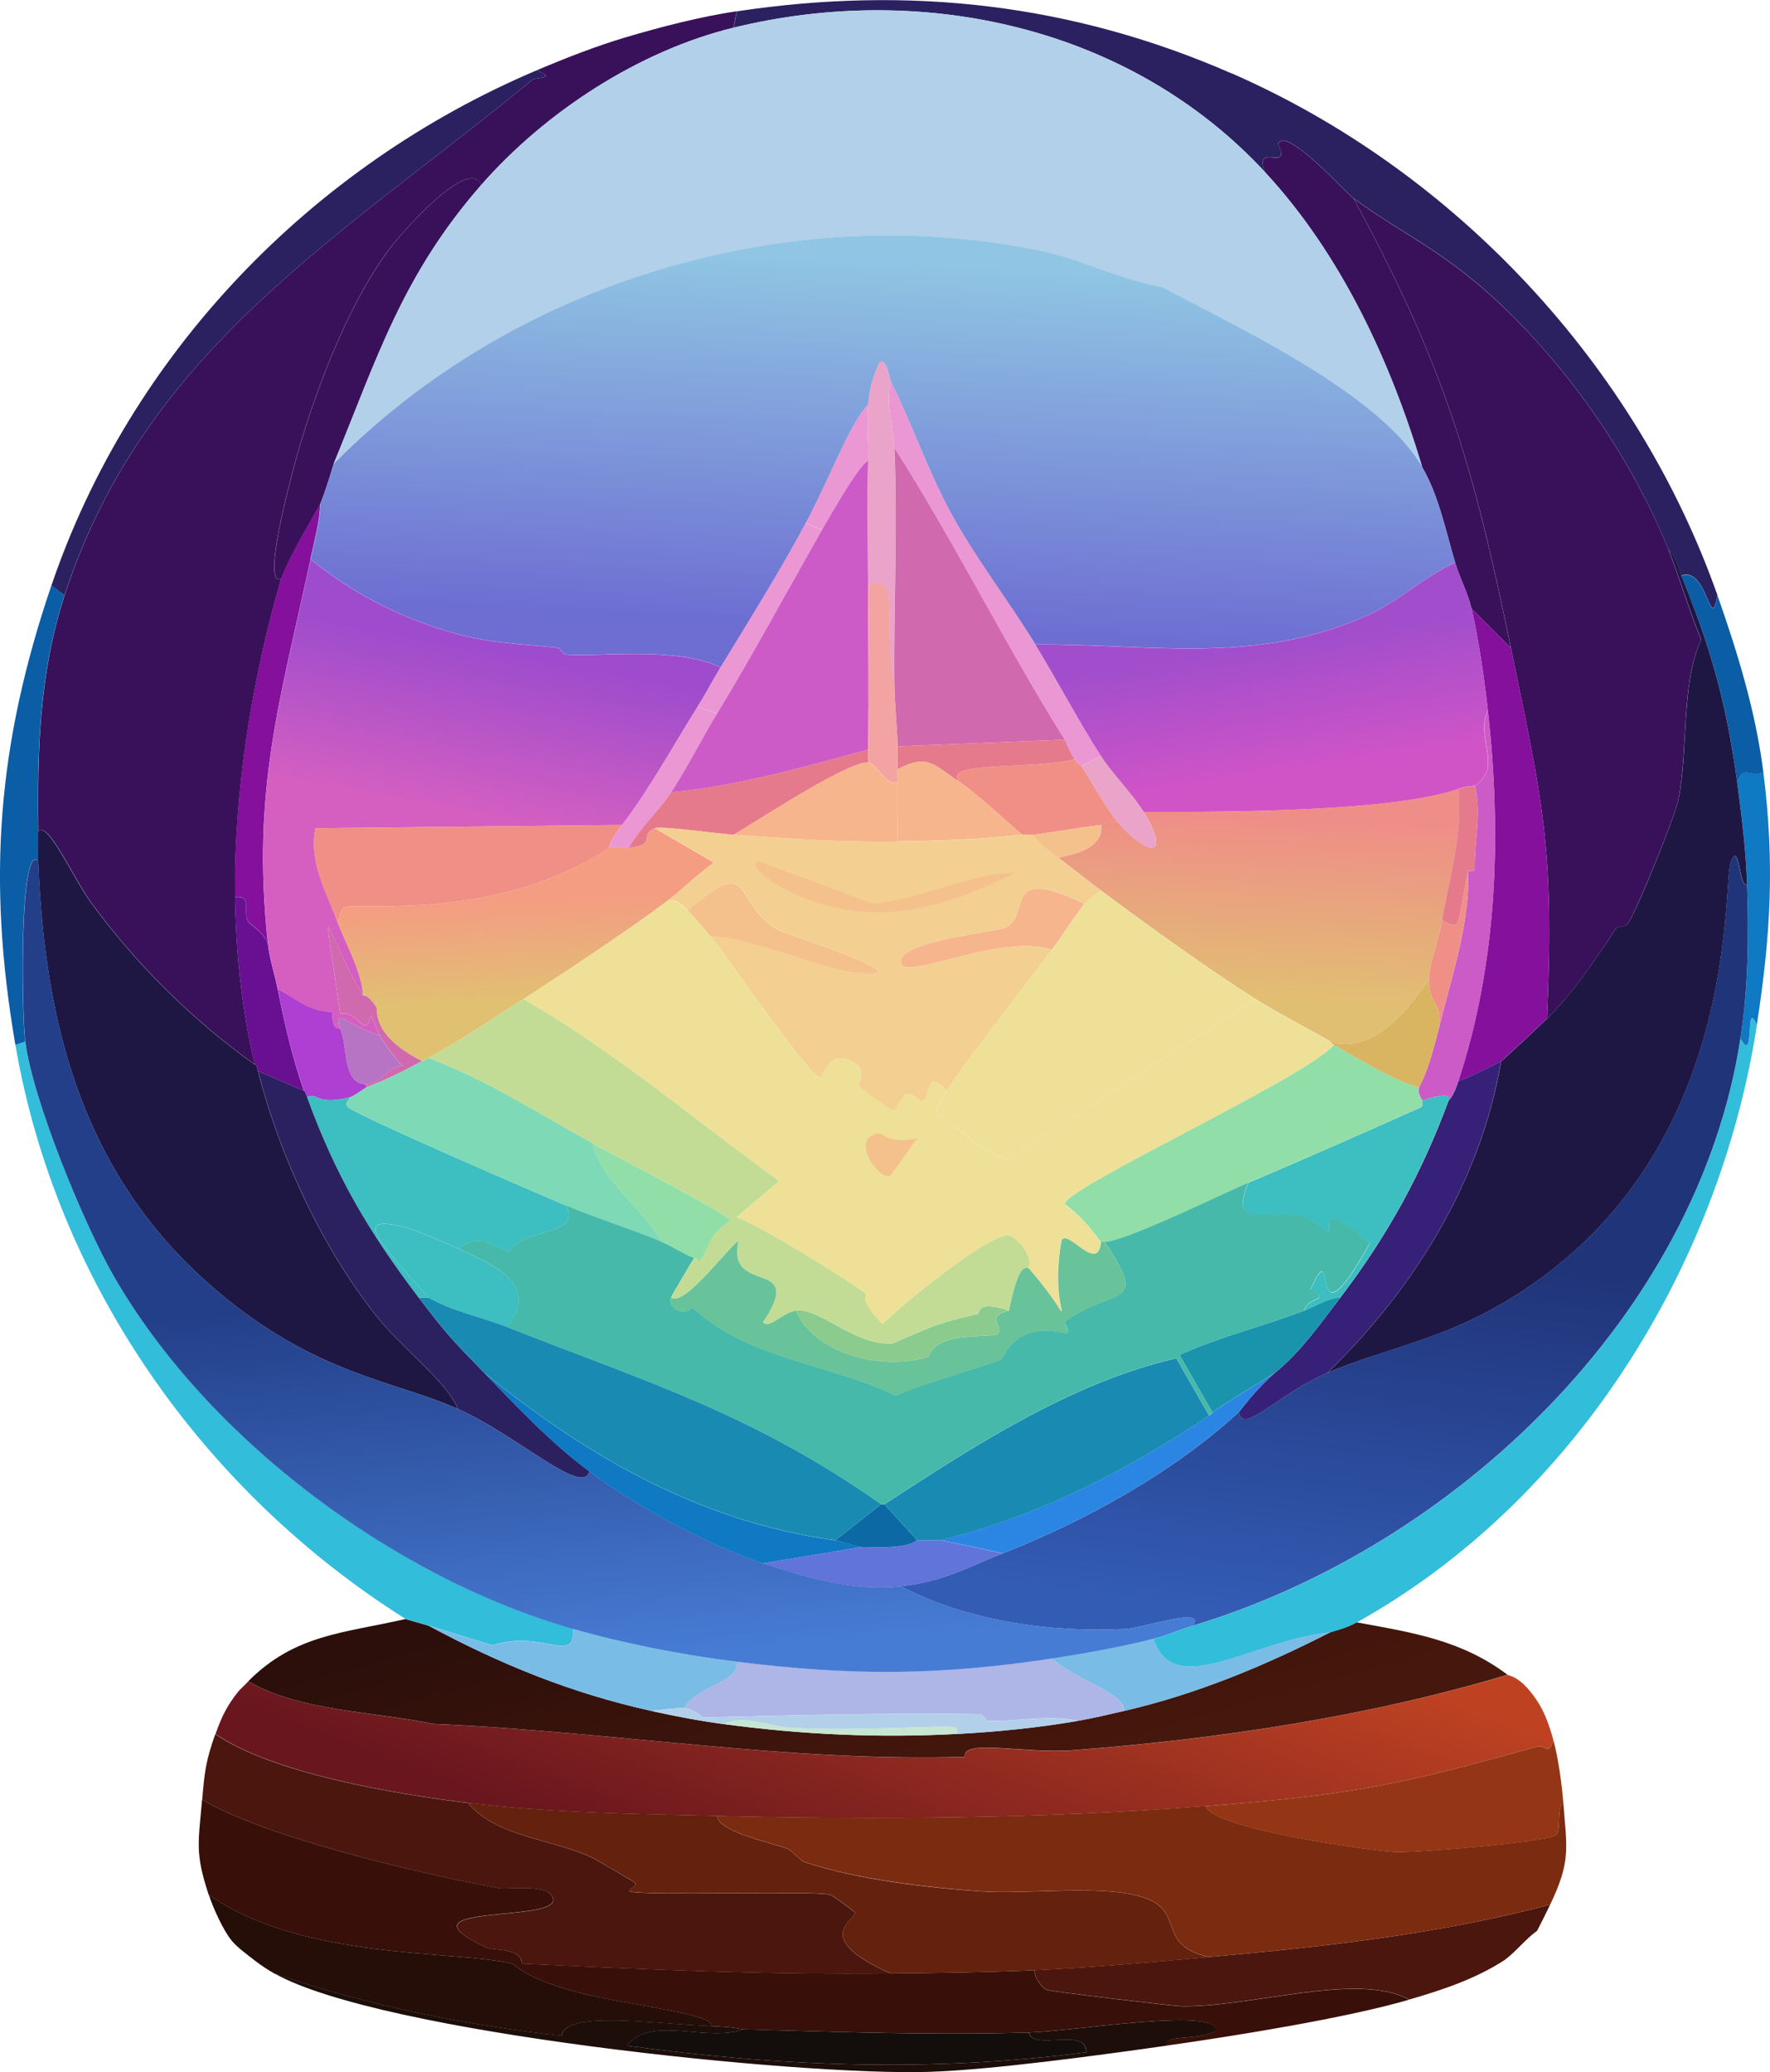 <?xml version="1.0" encoding="UTF-8"?>
<svg id="Layer_2" data-name="Layer 2" xmlns="http://www.w3.org/2000/svg" xmlns:xlink="http://www.w3.org/1999/xlink" viewBox="0 0 158.01 184.89">
  <defs>
    <style>
      .cls-1 {
        fill: #2b2160;
      }

      .cls-1, .cls-2, .cls-3, .cls-4, .cls-5, .cls-6, .cls-7, .cls-8, .cls-9, .cls-10, .cls-11, .cls-12, .cls-13, .cls-14, .cls-15, .cls-16, .cls-17, .cls-18, .cls-19, .cls-20, .cls-21, .cls-22, .cls-23, .cls-24, .cls-25, .cls-26, .cls-27, .cls-28, .cls-29, .cls-30, .cls-31, .cls-32, .cls-33, .cls-34, .cls-35, .cls-36, .cls-37, .cls-38, .cls-39, .cls-40, .cls-41, .cls-42, .cls-43, .cls-44, .cls-45, .cls-46, .cls-47, .cls-48, .cls-49, .cls-50, .cls-51, .cls-52, .cls-53, .cls-54, .cls-55, .cls-56 {
        stroke-width: 0px;
      }

      .cls-2 {
        fill: #84109b;
      }

      .cls-3 {
        fill: #ea97d4;
      }

      .cls-4 {
        fill: #eee097;
      }

      .cls-5 {
        fill: #0b5da6;
      }

      .cls-6 {
        fill: url(#linear-gradient);
      }

      .cls-7 {
        fill: #79bce5;
      }

      .cls-8 {
        fill: #cc5bc8;
      }

      .cls-9 {
        fill: #92dea8;
      }

      .cls-10 {
        fill: url(#linear-gradient-6);
      }

      .cls-11 {
        fill: #f3cf91;
      }

      .cls-12 {
        fill: #8ccb8e;
      }

      .cls-13 {
        fill: #381009;
      }

      .cls-14 {
        fill: #aeb6e7;
      }

      .cls-15 {
        fill: #b874c4;
      }

      .cls-16 {
        fill: #d9b562;
      }

      .cls-17 {
        fill: url(#linear-gradient-5);
      }

      .cls-18 {
        fill: #f3a3a2;
      }

      .cls-19 {
        fill: #943615;
      }

      .cls-20 {
        fill: #7dd9b6;
      }

      .cls-21 {
        fill: #af3ed2;
      }

      .cls-22 {
        fill: #f08f86;
      }

      .cls-23 {
        fill: #7b2b10;
      }

      .cls-24 {
        fill: #130e0b;
      }

      .cls-25 {
        fill: url(#linear-gradient-2);
      }

      .cls-26 {
        fill: #46b9aa;
      }

      .cls-27 {
        fill: #f4c18d;
      }

      .cls-28 {
        fill: #39115a;
      }

      .cls-29 {
        fill: #e57a8c;
      }

      .cls-30 {
        fill: url(#linear-gradient-7);
      }

      .cls-31 {
        fill: #0c69a3;
      }

      .cls-32 {
        fill: url(#linear-gradient-3);
      }

      .cls-33 {
        fill: #68c39a;
      }

      .cls-34 {
        fill: url(#linear-gradient-9);
      }

      .cls-35 {
        fill: #372078;
      }

      .cls-36 {
        fill: #4b160d;
      }

      .cls-37 {
        fill: #3dbec0;
      }

      .cls-38 {
        fill: url(#linear-gradient-8);
      }

      .cls-39 {
        fill: #691092;
      }

      .cls-40 {
        fill: #f7b58d;
      }

      .cls-41 {
        fill: #1994ac;
      }

      .cls-42 {
        fill: #2b86e3;
      }

      .cls-43 {
        fill: #64210d;
      }

      .cls-44 {
        fill: #d169af;
      }

      .cls-45 {
        fill: #32bdda;
      }

      .cls-46 {
        fill: #c7e6d1;
      }

      .cls-47 {
        fill: #c3dc95;
      }

      .cls-48 {
        fill: #6174d9;
      }

      .cls-49 {
        fill: #1e1744;
      }

      .cls-50 {
        fill: url(#linear-gradient-4);
      }

      .cls-51 {
        fill: #198bb3;
      }

      .cls-52 {
        fill: #1d0e09;
      }

      .cls-53 {
        fill: #0f79c3;
      }

      .cls-54 {
        fill: #eaa3c9;
      }

      .cls-55 {
        fill: #b2d0ea;
      }

      .cls-56 {
        fill: #250d08;
      }
    </style>
    <linearGradient id="linear-gradient" x1="86.45" y1="135.21" x2="72.66" y2="171.63" gradientUnits="userSpaceOnUse">
      <stop offset="0" stop-color="#be4222"/>
      <stop offset="1" stop-color="#69161e"/>
    </linearGradient>
    <linearGradient id="linear-gradient-2" x1="74.69" y1="136.46" x2="81.42" y2="160.72" gradientUnits="userSpaceOnUse">
      <stop offset="0" stop-color="#2c0f0b"/>
      <stop offset="1" stop-color="#46170c"/>
    </linearGradient>
    <linearGradient id="linear-gradient-3" x1="54.1" y1="114.41" x2="56.83" y2="147.97" gradientUnits="userSpaceOnUse">
      <stop offset="0" stop-color="#233f89"/>
      <stop offset="1" stop-color="#477cd4"/>
    </linearGradient>
    <linearGradient id="linear-gradient-4" x1="118.65" y1="110.99" x2="114.6" y2="144.42" gradientUnits="userSpaceOnUse">
      <stop offset="0" stop-color="#203479"/>
      <stop offset="1" stop-color="#335cb5"/>
    </linearGradient>
    <linearGradient id="linear-gradient-5" x1="80.13" y1="23.24" x2="78.5" y2="56.28" gradientUnits="userSpaceOnUse">
      <stop offset="0" stop-color="#90c6e3"/>
      <stop offset="1" stop-color="#6d6dd2"/>
    </linearGradient>
    <linearGradient id="linear-gradient-6" x1="45.15" y1="58.35" x2="42.46" y2="72.74" gradientUnits="userSpaceOnUse">
      <stop offset="0" stop-color="#9e4ccd"/>
      <stop offset="1" stop-color="#d45fc1"/>
    </linearGradient>
    <linearGradient id="linear-gradient-7" x1="112.27" y1="57.82" x2="114.05" y2="69.4" gradientUnits="userSpaceOnUse">
      <stop offset="0" stop-color="#a24ecc"/>
      <stop offset="1" stop-color="#d154c7"/>
    </linearGradient>
    <linearGradient id="linear-gradient-8" x1="46.94" y1="80.48" x2="47.37" y2="89.55" gradientUnits="userSpaceOnUse">
      <stop offset="0" stop-color="#f49d82"/>
      <stop offset="1" stop-color="#e0c172"/>
    </linearGradient>
    <linearGradient id="linear-gradient-9" x1="112.44" y1="73.05" x2="111.71" y2="89.14" gradientUnits="userSpaceOnUse">
      <stop offset="0" stop-color="#ef8e88"/>
      <stop offset="1" stop-color="#e1bf72"/>
    </linearGradient>
  </defs>
  <g id="Layer_1-2" data-name="Layer 1">
    <g>
      <g>
        <path class="cls-36" d="m138.39,169.93c-.38.8-.77,1.55-1.17,2.34-1.08.78-1.86,1.85-2.93,2.63-2.6,1.68-5.53,2.65-8.49,3.51-4.58-2.52-14.06.69-20.35.59-.6-.01-11.43-1.28-12-1.46-.34-.11-1.27-1.2-1.02-1.76,5.16-.23,10.37-.71,15.52-1.17,10.27-.92,20.46-2.03,30.45-4.68Z"/>
        <path class="cls-56" d="m63.44,180.77c-5.2-.19-12.9-1.42-13.32.88-8.69-.99-17.32-2.71-25.62-5.56-.55-.31-1.27-.78-1.76-1.17-.61-.48-1.57-1.17-2.05-1.76-.77-.94-1.65-2.9-2.05-4.1,8.38,5.88,22.11,4.93,27.08,6.15.33.08.96,1.28,6.15,2.63,3.96,1.03,12.16,1.87,11.56,2.93Z"/>
        <path class="cls-13" d="m79.54,176.08c4.29-.05,8.6-.1,12.88-.29-.24.55.68,1.65,1.02,1.76.58.18,11.4,1.45,12,1.46,6.29.11,15.77-3.11,20.35-.59-5.56,1.63-15.64,3.25-21.67,4.1-.21-1.07,2.63-.37,4.39-1.32.21-2.15-12.45.02-16.69.15-8.48.25-17-.05-25.47-.29-.15,0-.84-.22-2.93-.29.6-1.06-7.61-1.89-11.56-2.93-5.19-1.35-5.81-2.55-6.15-2.63-4.97-1.22-18.7-.27-27.08-6.15-1.25-3.77-.91-4.68-.59-8.49,5.74,3.39,19.57,6.63,26.5,7.9.84.15,4.69-.5,4.83,1.02.19,2.04-14.32.35-6,4.25.72.34,3.17,0,3.22,1.46,10.98.52,21.94,1,32.94.88Z"/>
        <path class="cls-52" d="m63.44,180.77c2.09.08,2.78.29,2.93.29-3.35,1.21-8.21-1.3-10.39,1.46,13.66,1.88,27.29,2.38,40.99.59.06-2.3-4.76-.05-5.12-1.76,4.24-.13,16.9-2.3,16.69-.15-1.76.95-4.6.25-4.39,1.32-5.92.84-15.54,2.16-21.23,2.34-11.51.37-49.06-3.47-58.41-8.78,8.3,2.86,16.93,4.57,25.62,5.56.42-2.3,8.12-1.07,13.32-.88Z"/>
        <path class="cls-6" d="m134.58,149.44c.08.06.79.09,1.76,1.17,1.31,1.47,1.83,2.84,2.34,4.68-.57,1.46-.55.29-1.61.59-12.22,3.42-16.58,4.27-29.42,5.27-14.44,1.12-29.14,1.22-43.62.88-7.43-.18-14.86-.26-22.25-1.17-6.48-.8-17.39-2.61-22.54-6.15.55-1.55,1.02-2.52,2.05-3.81.09-.11.65-.64.88-.88,4.58,2.67,11.27,2.7,16.54,3.81,15.85.64,31.55,3.42,47.43,2.93-.21-1.63,5.32-.25,9.66-.59,12.98-.99,26.36-3.02,38.79-6.73Z"/>
        <path class="cls-23" d="m138.39,169.93c-9.99,2.65-20.18,3.76-30.45,4.68-4.76-1.06-2.11-3.99-5.71-5.27-3.54-1.26-10.48-.3-14.64-.59-4.96-.35-11.1-1.07-15.81-2.63-.22-.07-1.22-1.08-1.46-1.17-1.41-.54-6.2-1.49-6.29-2.93,14.48.34,29.18.25,43.62-.88.38,1.97,14.61,3.98,16.83,4.1,1.87.1,13.37-.89,14.35-1.46.62-.36.06-2.48.73-2.93.31,4.08.69,5.19-1.17,9.08Z"/>
        <path class="cls-36" d="m41.77,160.86c2.58,3.11,7.76,3.23,11.27,4.98.18.09,3.1,1.8,3.51,2.05.68.41-.74.72-.29.88,1.15.4,16.24-.09,17.86.29.13.03,2.19,1.47,2.2,1.61.04.64-4,2.24,3.22,5.42-11,.12-21.96-.36-32.94-.88-.05-1.47-2.5-1.12-3.22-1.46-8.31-3.9,6.2-2.2,6-4.25-.14-1.52-3.99-.87-4.83-1.02-6.93-1.27-20.75-4.52-26.5-7.9.21-2.49.32-3.47,1.17-5.86,5.15,3.54,16.07,5.35,22.54,6.15Z"/>
        <path class="cls-19" d="m139.56,160.86c-.67.45-.11,2.56-.73,2.93-.97.57-12.48,1.56-14.35,1.46-2.22-.12-16.46-2.13-16.83-4.1,12.84-1,17.21-1.85,29.42-5.27,1.06-.3,1.04.88,1.61-.59.43,1.53.75,3.94.88,5.56Z"/>
        <path class="cls-43" d="m64.03,162.03c.09,1.44,4.88,2.39,6.29,2.93.24.09,1.25,1.1,1.46,1.17,4.71,1.57,10.85,2.29,15.81,2.63,4.16.29,11.1-.68,14.64.59,3.59,1.28.95,4.21,5.71,5.27-5.14.46-10.36.94-15.52,1.17-4.28.19-8.59.25-12.88.29-7.22-3.18-3.18-4.78-3.22-5.42,0-.14-2.06-1.58-2.2-1.61-1.62-.38-16.71.11-17.86-.29-.45-.16.97-.46.29-.88-.42-.25-3.33-1.96-3.51-2.05-3.51-1.75-8.69-1.86-11.27-4.98,7.39.91,14.82.99,22.25,1.17Z"/>
        <path class="cls-24" d="m66.37,181.06c8.47.24,17,.55,25.47.29.36,1.7,5.18-.55,5.12,1.76-13.7,1.79-27.32,1.29-40.99-.59,2.18-2.77,7.04-.26,10.39-1.46Z"/>
        <path class="cls-25" d="m36.21,144.46l2.05.59c6.44,3.46,12.77,6.03,19.91,7.61,2.19.48,4.22.87,6.44,1.17,6.91.93,13.84,1.25,20.79.88,3.59-.19,7.29-.56,10.83-1.17,1.33-.23,2.77-.57,4.1-.88,6.44-1.48,12.57-4.03,18.44-7.03.11-.06,1.32-.31,2.34-.88,5,.92,9.33,1.57,13.47,4.68-12.43,3.72-25.82,5.74-38.79,6.73-4.34.33-9.87-1.04-9.66.59-15.88.49-31.58-2.28-47.43-2.93-5.27-1.11-11.96-1.13-16.54-3.81,4.19-4.21,8.52-4.28,14.05-5.56Z"/>
      </g>
      <g>
        <path class="cls-28" d="m65.49,2.47c-8.45,2.06-16.82,7.52-22.54,14.05-1-2.61-6.83,3.9-8.2,5.71-3.76,4.99-6.87,13.26-8.49,19.32-.85,3.18-2.76,10.78-1.17,10.1-2.6,9-4.23,19.05-4.1,28.4.07,4.94.6,10.09,1.76,14.93-5.59-3.99-10.59-8.95-14.64-14.49-1.52-2.09-3.88-7.38-4.68-6.29-.1-7.27.07-14.09,2.34-21.08C12.94,31.02,30.82,20.91,47.48,7.15c.37-.31,2.29-.05.44-.88,2.55-1.08,5.25-2.14,7.9-2.93,3.18-.94,6.68-1.85,9.95-2.34l-.29,1.46Z"/>
        <path class="cls-1" d="m109.99,6.56c19.96,8.73,36.1,26.06,43.33,46.55-.64,3.59-.88-2.61-3.22-1.76-.32-.79-.49-1.73-1.17-2.34-2.82-7.02-7.4-13.97-12.59-19.47-6.54-6.94-10.49-8.15-15.52-11.86-.77-.57-6.05-6.5-6.73-4.83,1.28,2.6-2.21-.26-1.17,2.49C100.9,2.39,82.38-1.66,65.49,2.47l.29-1.46c15.42-2.31,29.94-.68,44.21,5.56Z"/>
        <path class="cls-45" d="m156.84,91.47c-3.34,21.59-16.31,42.47-35.72,53.29-1.02.57-2.23.82-2.34.88-6.97.71-14.02,6.12-15.81.59,1.2-.3,2.35-.82,3.51-1.17,23.3-7.01,45.09-27.64,48.89-52.41,1.36,2.59.37-3.74,1.46-1.17Z"/>
        <path class="cls-45" d="m51.14,145.34c.21,3.25-2.72,0-7.17,1.46l-5.71-1.76-2.05-.59c-18.08-11.38-31.21-30.05-34.84-51.24l.88-.29c.65,5.15,5.21,16.26,7.9,20.93,8.36,14.51,24.99,26.91,40.99,31.47Z"/>
        <path class="cls-1" d="m5.76,53.12l-1.17-.88C11.64,31.53,27.82,14.78,47.92,6.27c1.85.83-.07.57-.44.88C30.82,20.91,12.94,31.02,5.76,53.12Z"/>
        <path class="cls-5" d="m5.76,53.12c-2.27,6.99-2.45,13.81-2.34,21.08.01.88-.03,1.76,0,2.63-1.71-1.77-1.5,13.53-1.17,16.1l-.88.29c-2.54-14.8-1.6-26.82,3.22-40.99l1.17.88Z"/>
        <path class="cls-53" d="m157.42,68.93c1.02,8.09.65,14.56-.59,22.54-1.09-2.57-.11,3.76-1.46,1.17.7-4.54.75-9.16.59-13.76-.11-3.09-.46-6.02-.88-9.08.6-1.58,1.06-.45,2.34-.88Z"/>
        <path class="cls-5" d="m153.32,53.12c1.8,5.12,3.42,10.39,4.1,15.81-1.29.43-1.75-.7-2.34.88-.96-7.09-2.28-11.82-4.98-18.44,2.34-.85,2.58,5.35,3.22,1.76Z"/>
        <path class="cls-49" d="m22.74,94.98s.09-.22.29.59c1.93,7.57,5.68,15.68,10.54,21.81,2.44,3.07,6.25,5.8,7.32,8.34-5.67-2.54-12.61-3.01-21.52-10.54-11.84-10.01-15.38-23.44-15.96-38.35-.03-.88.01-1.76,0-2.63.8-1.08,3.16,4.21,4.68,6.29,4.05,5.54,9.05,10.5,14.64,14.49Z"/>
        <path class="cls-28" d="m42.95,16.52c-7.07,8.08-9.3,15.5-13.17,24.89-.07.17-.48,1.74-1.17,3.51-.14.35-2.78,4.68-3.51,6.73-1.59.68.32-6.92,1.17-10.1,1.62-6.07,4.73-14.33,8.49-19.32,1.36-1.81,7.2-8.32,8.2-5.71Z"/>
        <path class="cls-7" d="m51.14,145.34c4.64,1.32,9.85,2.34,14.64,2.93.22,1.88-3.56,2.11-4.68,4.1-.15-.02-2.5.2-2.93.29-7.14-1.58-13.47-4.15-19.91-7.61l5.71,1.76c4.45-1.46,7.38,1.79,7.17-1.46Z"/>
        <path class="cls-7" d="m118.77,145.63c-5.87,3-12,5.55-18.44,7.03.22-1.53-4.34-2.79-6.44-4.68,3.02-.46,6.11-1,9.08-1.76,1.79,5.53,8.84.12,15.81-.59Z"/>
        <g>
          <path class="cls-14" d="m100.33,152.66c-1.32.3-2.77.65-4.1.88-2.62-.57-5.44.07-8.05,0-.11,0-.47-.58-.59-.59-8.26-.13-16.62.09-24.89.29-.23-.4-1.35-.84-1.61-.88,1.12-1.99,4.9-2.22,4.68-4.1,10.21,1.25,17.93,1.24,28.11-.29,2.1,1.89,6.66,3.15,6.44,4.68Z"/>
          <path class="cls-55" d="m61.1,152.37c.26.04,1.38.48,1.61.88,8.26-.21,16.62-.42,24.89-.29.11,0,.47.58.59.59,2.61.07,5.43-.57,8.05,0-3.55.61-7.24.98-10.83,1.17,0-.2.08-.51-.15-.59-.71-.25-9.6.41-14.93,0-1.89-.15-3.97-1.16-5.71-.29-2.22-.3-4.26-.69-6.44-1.17.43-.09,2.78-.32,2.93-.29Z"/>
          <path class="cls-46" d="m85.4,154.71c-6.95.38-13.88.06-20.79-.88,1.74-.87,3.82.15,5.71.29,5.33.41,14.23-.25,14.93,0,.22.08.15.38.15.59Z"/>
        </g>
        <path class="cls-28" d="m148.93,49.02c1.06,2.64,1.83,5.42,2.93,8.05-1.85,4.03-1.12,9.99-2.05,14.35-.32,1.51-3.59,9.53-4.39,10.83-.4.65-.99.32-1.17.59-1.89,2.88-3.67,5.6-6.15,8.05.7-15.43-.45-19.56-3.22-33.08-3.33-16.26-5.96-25.25-14.05-40.11,5.03,3.71,8.97,4.92,15.52,11.86,5.19,5.5,9.76,12.45,12.59,19.47Z"/>
        <path class="cls-49" d="m150.1,51.36c2.69,6.62,4.01,11.35,4.98,18.44.41,3.06.77,5.99.88,9.08-.68.59-.68-4.12-1.46-1.9-.79,2.26,1.09,27.7-21.52,39.96-4.99,2.71-10.32,3.74-14.49,5.56,7.72-7.46,13.71-17.12,15.52-27.81.23-.16,3.49-3.2,4.1-3.81,2.47-2.45,4.26-5.18,6.15-8.05.18-.27.77.06,1.17-.59.81-1.3,4.07-9.32,4.39-10.83.93-4.35.2-10.32,2.05-14.35-1.1-2.63-1.87-5.41-2.93-8.05.68.61.85,1.55,1.17,2.34Z"/>
        <path class="cls-28" d="m120.82,17.69c8.09,14.86,10.72,23.85,14.05,40.11l-3.51-3.51c-.31-1.36-1.08-2.79-1.46-4.1-.82-2.76-1.47-5.99-2.93-8.49-2.83-9.45-7.26-19.03-14.05-26.35-1.04-2.75,2.45.11,1.17-2.49.68-1.67,5.96,4.26,6.73,4.83Z"/>
        <path class="cls-32" d="m3.42,76.83c.58,14.91,4.11,28.34,15.96,38.35,8.9,7.53,15.85,8,21.52,10.54,5.31,2.38,11.14,7.84,11.71,5.56,4.17,3.09,10.61,6.59,15.52,8.2,4,1.31,8.04,2.5,12.3,2.05,5.93,3.09,13.43,4.17,20.06,3.81,1.66-.09,7.27-2.08,6-.29-1.16.35-2.32.87-3.51,1.17-2.96.75-6.05,1.3-9.08,1.76-10.17,1.53-17.9,1.55-28.11.29-4.79-.59-9.99-1.6-14.64-2.93-16-4.56-32.63-16.96-40.99-31.47-2.69-4.67-7.25-15.78-7.9-20.93-.32-2.57-.54-17.87,1.17-16.1Z"/>
        <path class="cls-50" d="m155.96,78.88c.16,4.6.11,9.22-.59,13.76-3.8,24.77-25.59,45.39-48.89,52.41,1.27-1.78-4.34.2-6,.29-6.63.36-14.12-.71-20.06-3.81,3.84-.41,5.99-1.72,9.08-2.93,7.33-2.86,15.23-7.23,21.08-12.59.41,2,3.35-1.52,7.9-3.51,4.17-1.83,9.5-2.86,14.49-5.56,22.61-12.27,20.73-37.71,21.52-39.96.78-2.22.78,2.5,1.46,1.9Z"/>
        <path class="cls-1" d="m27.14,97.32s.04-.12.29.59c2.54,6.99,5.51,12.01,9.95,17.86,2.48,3.27,3.06,3.85,5.86,6.73,2.93,3.03,5.98,6.27,9.37,8.78-.57,2.28-6.4-3.19-11.71-5.56-1.07-2.54-4.88-5.27-7.32-8.34-4.86-6.13-8.61-14.25-10.54-21.81l4.1,1.76Z"/>
        <path class="cls-2" d="m134.88,57.8c2.77,13.52,3.92,17.66,3.22,33.08-.61.61-3.87,3.64-4.1,3.81-.17.12-3.2,1.65-3.81,1.76,3.5-10.67,3.87-21.97,2.63-33.08-.33-2.93-.8-6.21-1.46-9.08l3.51,3.51Z"/>
        <path class="cls-35" d="m134,94.69c-1.81,10.69-7.8,20.36-15.52,27.81-4.55,1.99-7.49,5.52-7.9,3.51.18-.16,1.37-1.9,3.22-3.51,2.35-1.9,4.04-4.36,5.86-6.73,4.2-5.5,7.27-11.1,9.66-17.57.03-.09.37-.2.88-1.76.6-.1,3.64-1.64,3.81-1.76Z"/>
        <g>
          <path class="cls-55" d="m112.92,15.35c6.8,7.32,11.23,16.9,14.05,26.35-3.88-6.66-16.59-12.54-23.28-16.1-3.35-.51-7.22-2.48-10.83-3.22-22.45-4.61-47,2.71-63.09,19.03,3.87-9.39,6.11-16.81,13.17-24.89,5.72-6.54,14.1-11.99,22.54-14.05,16.89-4.13,35.41-.07,47.43,12.88Z"/>
          <path class="cls-2" d="m27.72,49.89c-2.71,12.63-5.28,20.65-3.81,34.25-.48-1.02-1.68-1.77-1.76-1.9-.51-.94.41-2.41-1.17-2.2-.14-9.35,1.5-19.4,4.1-28.4.74-2.05,3.38-6.38,3.51-6.73-.06,1.69-.53,3.33-.88,4.98Z"/>
          <path class="cls-39" d="m23.91,84.15c.16,1.46.6,2.7.88,4.1.6,3.04,1.32,6.15,2.34,9.08l-4.1-1.76c-.21-.81-.29-.55-.29-.59-1.16-4.85-1.68-9.99-1.76-14.93,1.58-.21.66,1.26,1.17,2.2.07.14,1.28.88,1.76,1.9Z"/>
          <path class="cls-17" d="m126.97,41.7c1.45,2.5,2.11,5.73,2.93,8.49-2.7,1.22-5.07,3.48-7.76,4.68-10.04,4.49-19.19,2.56-29.72,2.63-2.43-3.97-5.4-7.76-7.61-11.86-2.01-3.73-3.39-7.79-5.27-11.56-.2-.4-.34-2.11-1.02-1.76-.66,1.44-.85,2.25-1.02,3.81-1.57,1.51-3.34,6.39-5.56,10.54-2.35,4.39-5.02,8.63-7.61,12.88-3.87-1.95-11.34-.88-13.91-1.17-.13-.01-.45-.57-.59-.59-2.91-.33-5.6-.34-8.78-1.17-4.78-1.24-9.44-3.57-13.32-6.73.35-1.64.82-3.28.88-4.98.69-1.77,1.1-3.34,1.17-3.51,16.09-16.32,40.65-23.65,63.09-19.03,3.61.74,7.48,2.71,10.83,3.22,6.68,3.57,19.4,9.44,23.28,16.1Z"/>
          <path class="cls-10" d="m64.32,59.56c-.7,1.15-1.34,2.38-2.05,3.51-2.19,3.49-4.24,7.27-6.73,10.54q-13.69.15-27.37.29c-.62,2.99.95,5.61,1.9,8.2.82,2.21,2.2,4.46,2.34,6.73-3.86-6.58-3.66-10.25-2.05,1.61,1.72-.3,2.17,2.42,2.78.15.2.49.49,1.33.73,1.76-2.44-.62-4.19-2.63-3.51-.59-.04-.09-.64.5-.73-1.46-1.94.01-3.25-1.19-4.83-2.05-.27-1.4-.72-2.64-.88-4.1-1.48-13.6,1.1-21.62,3.81-34.25,3.88,3.17,8.55,5.49,13.32,6.73,3.19.83,5.88.84,8.78,1.17.13.02.45.57.59.59,2.56.29,10.03-.78,13.91,1.17Z"/>
          <path class="cls-21" d="m30.36,91.76c.72,1.54.16,4.95,2.34,4.98v.29c-.15.06-1.15.8-1.46.88-3.26.76-2.9-.55-3.81,0-.26-.71-.28-.55-.29-.59-1.02-2.93-1.75-6.03-2.34-9.08,1.58.86,2.89,2.06,4.83,2.05.09,1.96.69,1.38.73,1.46Z"/>
          <path class="cls-30" d="m129.9,50.19c.39,1.31,1.15,2.74,1.46,4.1.66,2.87,1.14,6.14,1.46,9.08-1.16,2.42,1.38,5.09-1.17,6.73-.06.04-.75.04-1.46.29-5.84,2.08-21.17,2.07-28.11,2.05-.9-1.49-2.86-3.5-3.81-4.98-2.06-3.22-3.86-6.69-5.86-9.95,10.53-.07,19.68,1.86,29.72-2.63,2.69-1.2,5.06-3.46,7.76-4.68Z"/>
          <path class="cls-53" d="m74.57,137.44c.49.07,2.07.57,2.34.59l-8.78,1.46c-4.91-1.61-11.35-5.11-15.52-8.2-3.39-2.51-6.44-5.75-9.37-8.78,9.25,7.5,19.35,13.29,31.33,14.93Z"/>
          <path class="cls-48" d="m83.93,137.44c.28,0,4.44.89,5.56,1.17-3.09,1.21-5.24,2.52-9.08,2.93-4.25.45-8.29-.74-12.3-2.05l8.78-1.46c4.65.21,4.72-.59,4.98-.59.68.01,1.37-.02,2.05,0Z"/>
          <path class="cls-42" d="m113.8,122.5c-1.85,1.61-3.04,3.35-3.22,3.51-5.85,5.36-13.75,9.73-21.08,12.59-1.13-.28-5.28-1.16-5.56-1.17,8.83-2.17,16.49-6.14,24.01-11.13.34-.23.28-.28.29-.29,1.81-1.22,3.71-2.37,5.56-3.51Z"/>
          <path class="cls-3" d="m92.42,57.51c2,3.26,3.8,6.73,5.86,9.95l-1.76.88s-.26-.08-.59-.59c-.53-.82-.83-1.67-.88-1.76-5.34-8.51-9.81-17.58-15.22-26.06-.08-1.88-.82-3.94-.29-5.86,1.88,3.78,3.26,7.83,5.27,11.56,2.21,4.09,5.18,7.89,7.61,11.86Z"/>
          <path class="cls-54" d="m79.54,34.08c-.53,1.91.21,3.98.29,5.86.31,6.98-.07,14.08,0,21.08-1.08-4.74.69-10.25-2.34-8.78-.01-3.7-.11-7.43,0-11.13.05-1.57-.16-3.56,0-4.98.17-1.56.37-2.37,1.02-3.81.69-.35.83,1.36,1.02,1.76Z"/>
          <path class="cls-3" d="m73.39,47.26c-3.12,5.46-6.11,11.02-9.37,16.4l-1.76-.59c.71-1.13,1.35-2.36,2.05-3.51,2.59-4.26,5.26-8.49,7.61-12.88l1.46.59Z"/>
          <path class="cls-3" d="m77.49,41.11c-.8.39-3.09,4.38-4.1,6.15l-1.46-.59c2.22-4.15,4-9.03,5.56-10.54-.16,1.41.05,3.4,0,4.98Z"/>
          <path class="cls-51" d="m38.26,115.77c2.18,1.24,4.71,1.72,7.03,2.63,12.38,4.89,21.79,7.67,33.38,15.81l-4.1,3.22c-11.98-1.64-22.08-7.43-31.33-14.93-2.79-2.89-3.37-3.46-5.86-6.73h.88Z"/>
          <path class="cls-37" d="m31.23,97.91c-.07.35-.55.49-.15.88.77.74,17.02,7.75,19.47,8.78,1.29,2.87-3.75,1.86-5.12,4.1-2.13-.79-2.45-1.57-4.54-.29-.57-.28-4.02-1.7-4.25-1.76-5.15-1.38-3.44.52,1.61,6.15h-.88c-4.44-5.85-7.41-10.87-9.95-17.86.9-.55.55.76,3.81,0Z"/>
          <g>
            <path class="cls-38" d="m59.63,80.34c-2.77,2.14-9.66,6.73-12.88,8.78-2.79,1.78-5.58,3.7-8.49,5.27-.19.1-.4.19-.59.29-4.61-2.36-3.9-4.53-4.1-4.83-.87-1.31-1.13-.96-1.17-1.02-.14-2.28-1.53-4.53-2.34-6.73.48-.01.13-.97.73-1.17,1.17-.39,13.74,1.29,23.57-5.27.98-.28,1.5.03,1.76,0,2.69-.33.82-1.13,2.34-1.76l5.27,3.07c-1.44,1.01-2.72,2.3-4.1,3.37Z"/>
            <path class="cls-22" d="m55.53,73.61c-.42.55-1.05,1.39-1.17,2.05-9.83,6.56-22.4,4.88-23.57,5.27-.6.2-.26,1.16-.73,1.17-.96-2.59-2.52-5.21-1.9-8.2q13.69-.15,27.37-.29Z"/>
          </g>
          <path class="cls-3" d="m64.03,63.66c-1.3,2.15-2.89,5.2-4.1,7.03-1.13,1.7-2.78,3.18-3.81,4.98-.26.03-.78-.28-1.76,0,.12-.66.75-1.5,1.17-2.05,2.5-3.27,4.54-7.05,6.73-10.54l1.76.59Z"/>
          <path class="cls-44" d="m32.41,88.83c.04.07.3-.29,1.17,1.02.2.3-.52,2.48,4.1,4.83-1.71.9-3.15,1.65-4.98,2.34v-.29c1.4.02,1.8-1.64,3.22-1.61-.78-.92-1.44-1.72-2.05-2.78-.25-.43-.53-1.27-.73-1.76-.61,2.27-1.06-.44-2.78-.15-1.61-11.86-1.81-8.2,2.05-1.61Z"/>
          <path class="cls-15" d="m33.87,92.35c.61,1.06,1.27,1.86,2.05,2.78-1.42-.03-1.82,1.63-3.22,1.61-2.19-.02-1.63-3.43-2.34-4.98-.67-2.04,1.07-.04,3.51.59Z"/>
          <path class="cls-20" d="m52.9,102.01c1.03,3.74,4.43,5.62,6.15,8.78-2.77-1.16-5.73-2.06-8.49-3.22-2.45-1.03-18.7-8.04-19.47-8.78-.41-.39.08-.53.15-.88.32-.07,1.31-.82,1.46-.88,1.83-.69,3.27-1.44,4.98-2.34.19-.1.4-.19.59-.29,5.17,1.94,9.84,4.95,14.64,7.61Z"/>
          <path class="cls-8" d="m130.19,96.45c-.51,1.56-.84,1.66-.88,1.76.5-.93-1.94-.17-2.34,0-.2-.38-.42-.7-.29-1.17.07-.27.69-.94,1.76-5.27,1.15-4.7,2.77-9.29,2.63-14.05,0-.03.54.1.59-.15-.08-2.48.64-4.99,0-7.47,2.55-1.65.02-4.32,1.17-6.73,1.24,11.12.87,22.42-2.63,33.08Z"/>
          <path class="cls-37" d="m129.31,98.2c-2.4,6.47-5.47,12.07-9.66,17.57-1.17.07-2.16.77-3.22,1.17.31-1.3,2.46-.77.59-1.9,2.47-5.56-.44,6.17,5.27-4.1-4.83-4.11-3.31-1.21-3.66-1.02-.13.07-1.58-1.27-2.63-1.46-2.74-.5-6.38,1.27-4.54-2.93,5.15-2.19,10.27-4.44,15.37-6.73.27-.12.11-.57.15-.59.4-.17,2.84-.93,2.34,0Z"/>
          <path class="cls-41" d="m119.65,115.77c-1.81,2.37-3.51,4.83-5.86,6.73-1.86,1.15-3.76,2.29-5.56,3.51l-2.93-5.12c3.6-1.63,7.45-2.55,11.13-3.95,1.06-.4,2.05-1.1,3.22-1.17Z"/>
          <path class="cls-34" d="m128.73,82.1c-.28,1.67-1.16,4.16-1.17,5.27-1.89,2.85-5.2,6.81-8.78,5.56-2.11-1.22-4.75-2.55-6.73-3.81-4-2.53-9.88-6.76-13.76-9.66-1.27-.95-2.54-1.97-3.81-2.93,1.62-.35,4.06-.91,3.81-2.93.21-.02.52-.46,1.46-.29,2.78,3.21,4.84,3.27,2.34-.88,6.94.02,22.27.03,28.11-2.05.4,4.04-.8,7.84-1.46,11.71Z"/>
          <path class="cls-54" d="m102.09,72.44c2.49,4.15.44,4.09-2.34.88-1.02-1.18-2.31-3.6-3.22-4.98l1.76-.88c.94,1.48,2.91,3.48,3.81,4.98Z"/>
          <path class="cls-29" d="m131.66,70.1c.64,2.47-.08,4.98,0,7.47-.05.25-.58.12-.59.15-1.09,4.94-.42,5.35-2.34,4.39.66-3.87,1.86-7.67,1.46-11.71.71-.25,1.4-.25,1.46-.29Z"/>
          <path class="cls-31" d="m81.88,137.44c-.26,0-.33.79-4.98.59-.28-.01-1.85-.52-2.34-.59l4.1-3.22h.29l2.93,3.22Z"/>
          <path class="cls-51" d="m107.94,126.31c-7.52,4.99-15.17,8.96-24.01,11.13-.68-.02-1.37.01-2.05,0l-2.93-3.22c8.1-5.27,16.7-10.87,26.06-13.03l2.93,5.12Z"/>
          <path class="cls-26" d="m116.43,116.94c-3.68,1.4-7.53,2.33-11.13,3.95l2.93,5.12s.05.07-.29.29l-2.93-5.12c-9.36,2.16-17.96,7.76-26.06,13.03h-.29c-11.58-8.14-20.99-10.92-33.38-15.81,2.98-3.89-1.17-5.47-4.39-7.03,2.09-1.28,2.41-.5,4.54.29,1.38-2.24,6.41-1.22,5.12-4.1,2.76,1.16,5.72,2.06,8.49,3.22.93.39,1.96,1.09,2.93,1.46-.22.33-1.99,3.32-2.05,3.51-.33,1.19,1.38,1.67,1.9.88,4.88,4.67,12.34,5.03,18.15,7.9,1.4-.77,8.95-2.96,9.37-3.22.31-.2,1.25-3.51,5.86-2.34.47-.37-.48-.84,0-1.17,4.43-3.01,7.4-1.08,3.37-7.03,1.39.21,10.76-4.37,12.88-5.27-1.84,4.2,1.8,2.43,4.54,2.93,1.05.19,2.5,1.53,2.63,1.46.35-.18-1.17-3.09,3.66,1.02-5.71,10.27-2.8-1.46-5.27,4.1,1.87,1.13-.27.61-.59,1.9Z"/>
          <path class="cls-44" d="m95.06,66l-14.93.59c-.04-1.83-.27-3.69-.29-5.56-.07-7,.31-14.1,0-21.08,5.41,8.47,9.88,17.55,15.22,26.06Z"/>
          <path class="cls-22" d="m95.94,67.75c.33.51.56.55.59.59.91,1.38,2.2,3.79,3.22,4.98-.95-.16-1.25.27-1.46.29-2.07.24-4.1.63-6.15.88-.29.03-.59-.03-.88,0-1.54-1.33-4-3.63-5.56-4.68-1.76-1.94,6.09-1.1,10.25-2.05Z"/>
          <path class="cls-29" d="m95.06,66c.05.08.35.94.88,1.76-4.16.95-12.01.11-10.25,2.05-2.36-1.59-2.84-2.6-5.56-1.17-.02-.73.02-1.38,0-2.05l14.93-.59Z"/>
          <path class="cls-8" d="m77.49,41.11c-.11,3.69-.01,7.43,0,11.13.01,4.88.1,9.75,0,14.64-5.8,1.59-11.58,3.23-17.57,3.81,1.21-1.82,2.8-4.88,4.1-7.03,3.26-5.37,6.25-10.94,9.37-16.4,1.01-1.76,3.3-5.76,4.1-6.15Z"/>
          <path class="cls-18" d="m79.84,61.02c.02,1.87.25,3.73.29,5.56.02.67-.02,1.32,0,2.05.01.39-.01.78,0,1.17-1.14.29-1.8-1.65-2.63-1.76,0-.39,0-.78,0-1.17.1-4.88.01-9.75,0-14.64,3.04-1.46,1.27,4.04,2.34,8.78Z"/>
          <path class="cls-37" d="m40.9,111.38c3.22,1.56,7.37,3.14,4.39,7.03-2.31-.91-4.84-1.4-7.03-2.63-5.05-5.63-6.76-7.53-1.61-6.15.22.06,3.67,1.48,4.25,1.76Z"/>
          <path class="cls-47" d="m91.84,113.13c-.09.21-.8-1.07-1.76,3.81-2.96-1.03-2.61.25-2.78.29-3.57.81-4.12,1.11-7.61,2.63-3.43.22-6.57-3.27-8.64-2.93-1.22.2-2.47,1.73-2.93,1.02,3.91-5.84-3.26-2.3-2.2-7.17-.35-.24-4.8,5.93-6,4.98.05-.2,1.83-3.18,2.05-3.51.11-.17.37.47.59.15.92-1.35.49-2.06,2.63-3.51-.28-.65-10.73-6.01-12.3-6.88-4.8-2.67-9.47-5.67-14.64-7.61,2.91-1.57,5.7-3.49,8.49-5.27,8.13,4.68,15.27,10.78,22.84,16.25l-3.81,3.22c2.13.75,10.77,6.1,11.56,6.88.12.12-.74.43,1.46,2.63,1.92-1.85,9.13-7.76,11.13-7.9.68-.05,2.39,1.81,1.9,2.93Z"/>
          <path class="cls-29" d="m77.49,66.88c0,.39,0,.78,0,1.17-1.68-.21-9.94,5.23-12,6.44-1.33-.09-6.47-.81-7.03-.59-1.52.63.35,1.42-2.34,1.76,1.03-1.8,2.68-3.28,3.81-4.98,5.99-.58,11.77-2.21,17.57-3.81Z"/>
          <path class="cls-9" d="m61.98,112.26c-.97-.38-2-1.07-2.93-1.46-1.72-3.16-5.12-5.05-6.15-8.78,1.56.87,12.02,6.23,12.3,6.88-2.14,1.45-1.71,2.16-2.63,3.51-.22.32-.47-.32-.59-.15Z"/>
          <path class="cls-9" d="m126.68,97.03c-.13.47.09.79.29,1.17-.04.02.12.47-.15.59-5.1,2.3-10.22,4.54-15.37,6.73-2.12.9-11.49,5.48-12.88,5.27-.11-.02-.23.03-.29,0-.21-.09-1.02-1.66-3.22-3.37-.08-1.4,21.72-11.37,24.01-14.2,2.23,1.29,5.47,3.23,7.61,3.81Z"/>
          <path class="cls-16" d="m127.56,87.37c-.02,2.48,1.25,1.84.88,4.39-1.06,4.33-1.68,5-1.76,5.27-2.15-.57-5.38-2.52-7.61-3.81-.38-.22-.27-.28-.29-.29,3.58,1.24,6.89-2.71,8.78-5.56Z"/>
          <path class="cls-22" d="m128.44,91.76c.37-2.55-.9-1.91-.88-4.39,0-1.11.89-3.6,1.17-5.27,1.92.96,1.25.55,2.34-4.39.13,4.77-1.48,9.35-2.63,14.05Z"/>
          <path class="cls-4" d="m98.28,79.47c3.88,2.9,9.77,7.13,13.76,9.66l-22.1,14.35c-2.43-.77-4.26-2.72-6.29-4.25-.12-.46.6-1.39.88-1.9.86-1.57,7.52-10.15,9.37-12.59,1-1.32,1.91-2.83,2.93-4.1.06-.07,1.25-1.15,1.46-1.17Z"/>
          <path class="cls-27" d="m98.28,73.61c.25,2.02-2.19,2.58-3.81,2.93-.81-.61-1.71-1.24-2.34-2.05,2.05-.25,4.07-.64,6.15-.88Z"/>
          <path class="cls-33" d="m98.28,110.79c.07.03.18-.02.29,0,4.04,5.94,1.07,4.02-3.37,7.03-.48.33.47.8,0,1.17-4.61-1.17-5.54,2.15-5.86,2.34-.42.26-7.97,2.45-9.37,3.22-5.81-2.88-13.28-3.23-18.15-7.9-.53.79-2.23.31-1.9-.88,1.2.95,5.65-5.22,6-4.98-1.06,4.88,6.11,1.33,2.2,7.17.46.7,1.71-.82,2.93-1.02,1.76,3.96,7.88,5.39,11.86,4.1.66-2.38,5.69-1.57,6.15-2.05.65-.67-1.24-1.51,1.02-2.05.96-4.88,1.66-3.59,1.76-3.81,5.24,6.1,1.6,4.79,2.93-2.49.61-1.01,3.27,3.05,3.51.15Z"/>
          <path class="cls-40" d="m85.69,69.8c1.56,1.05,4.02,3.36,5.56,4.68-3.88.41-7.24.53-11.13.59-.04-1.75.06-3.52,0-5.27-.01-.39.01-.78,0-1.17,2.72-1.43,3.2-.42,5.56,1.17Z"/>
          <path class="cls-40" d="m77.49,68.05c.83.11,1.5,2.05,2.63,1.76.06,1.75-.04,3.52,0,5.27-5.25.08-9.48-.25-14.64-.59,2.07-1.22,10.33-6.65,12-6.44Z"/>
          <g>
            <path class="cls-4" d="m61.39,81.22c.4.37,1.53,1.73,2.05,2.34,1.03,1.21,9.07,12.89,9.81,12.59.2-.08.74-2.89,3.22-1.17.79.55.11,1.82.15,1.9.08.17,2.89,2.2,3.07,2.2.38,0,.84-1.38,1.17-1.46.79-.21,1,.73,1.46.59.84-.26.1-3,2.2-.88-.28.51-1,1.45-.88,1.9,2.03,1.53,3.86,3.47,6.29,4.25l22.1-14.35c1.98,1.26,4.63,2.59,6.73,3.81.02.01-.09.07.29.29-2.29,2.83-24.09,12.8-24.01,14.2,2.2,1.7,3.01,3.28,3.22,3.37-.24,2.9-2.9-1.16-3.51-.15-1.33,7.28,2.31,8.59-2.93,2.49.48-1.12-1.23-2.98-1.9-2.93-2,.14-9.21,6.05-11.13,7.9-2.2-2.21-1.35-2.52-1.46-2.63-.79-.78-9.44-6.13-11.56-6.88l3.81-3.22c-7.57-5.47-14.71-11.57-22.84-16.25,3.22-2.05,10.12-6.64,12.88-8.78.72-.13,1.3.46,1.76.88Z"/>
            <path class="cls-27" d="m78.52,101.13c.32-.03.84,1,3.37.44-.39.41-2.29,3.31-2.49,3.37-1.01.27-3.67-3.52-.88-3.81Z"/>
          </g>
          <path class="cls-40" d="m96.82,80.64c-1.02,1.27-1.93,2.78-2.93,4.1-4.63-1.56-13.52,3.07-13.47,1.02.05-1.89,8.8-2.59,9.52-3.07,2.09-1.4-.41-5.5,6.88-2.05Z"/>
          <g>
            <path class="cls-11" d="m65.49,74.49c5.16.33,9.39.66,14.64.59,3.88-.06,7.25-.18,11.13-.59.29-.03.59.03.88,0,.63.81,1.54,1.44,2.34,2.05,1.27.96,2.53,1.98,3.81,2.93-.21.03-1.41,1.1-1.46,1.17-7.29-3.45-4.79.65-6.88,2.05-.72.48-9.47,1.18-9.52,3.07-.05,2.05,8.83-2.58,13.47-1.02-1.85,2.44-8.51,11.02-9.37,12.59-2.09-2.12-1.36.62-2.2.88-.46.14-.67-.8-1.46-.59-.33.09-.79,1.46-1.17,1.46-.19,0-3-2.02-3.07-2.2-.04-.09.64-1.36-.15-1.9-2.48-1.72-3.03,1.09-3.22,1.17-.74.3-8.78-11.38-9.81-12.59,3.49.03,9.93,2.92,13.03,3.22,6.74.64-6.52-3.5-7.03-3.81-4.2-2.49-1.98-6.94-8.05-1.76-.46-.42-1.03-1.01-1.76-.88,1.38-1.07,2.66-2.36,4.1-3.37l-5.27-3.07c.55-.23,5.7.5,7.03.59Z"/>
            <path class="cls-27" d="m63.44,83.56c-.52-.61-1.65-1.97-2.05-2.34,6.07-5.18,3.85-.73,8.05,1.76.51.3,13.76,4.45,7.03,3.81-3.1-.3-9.54-3.19-13.03-3.22Z"/>
            <path class="cls-27" d="m67.68,76.83l10.25,3.81c4.76-.49,8.62-2.75,12.74-2.78-6.78,3.34-13.1,5.13-20.35,1.61-1.15-.56-3.73-2.33-2.63-2.63Z"/>
          </g>
          <path class="cls-12" d="m90.08,116.94c-2.26.53-.38,1.38-1.02,2.05-.46.48-5.49-.33-6.15,2.05-3.98,1.29-10.1-.13-11.86-4.1,2.06-.34,5.21,3.15,8.64,2.93,3.49-1.52,4.04-1.82,7.61-2.63.17-.04-.18-1.32,2.78-.29Z"/>
        </g>
      </g>
    </g>
  </g>
</svg>